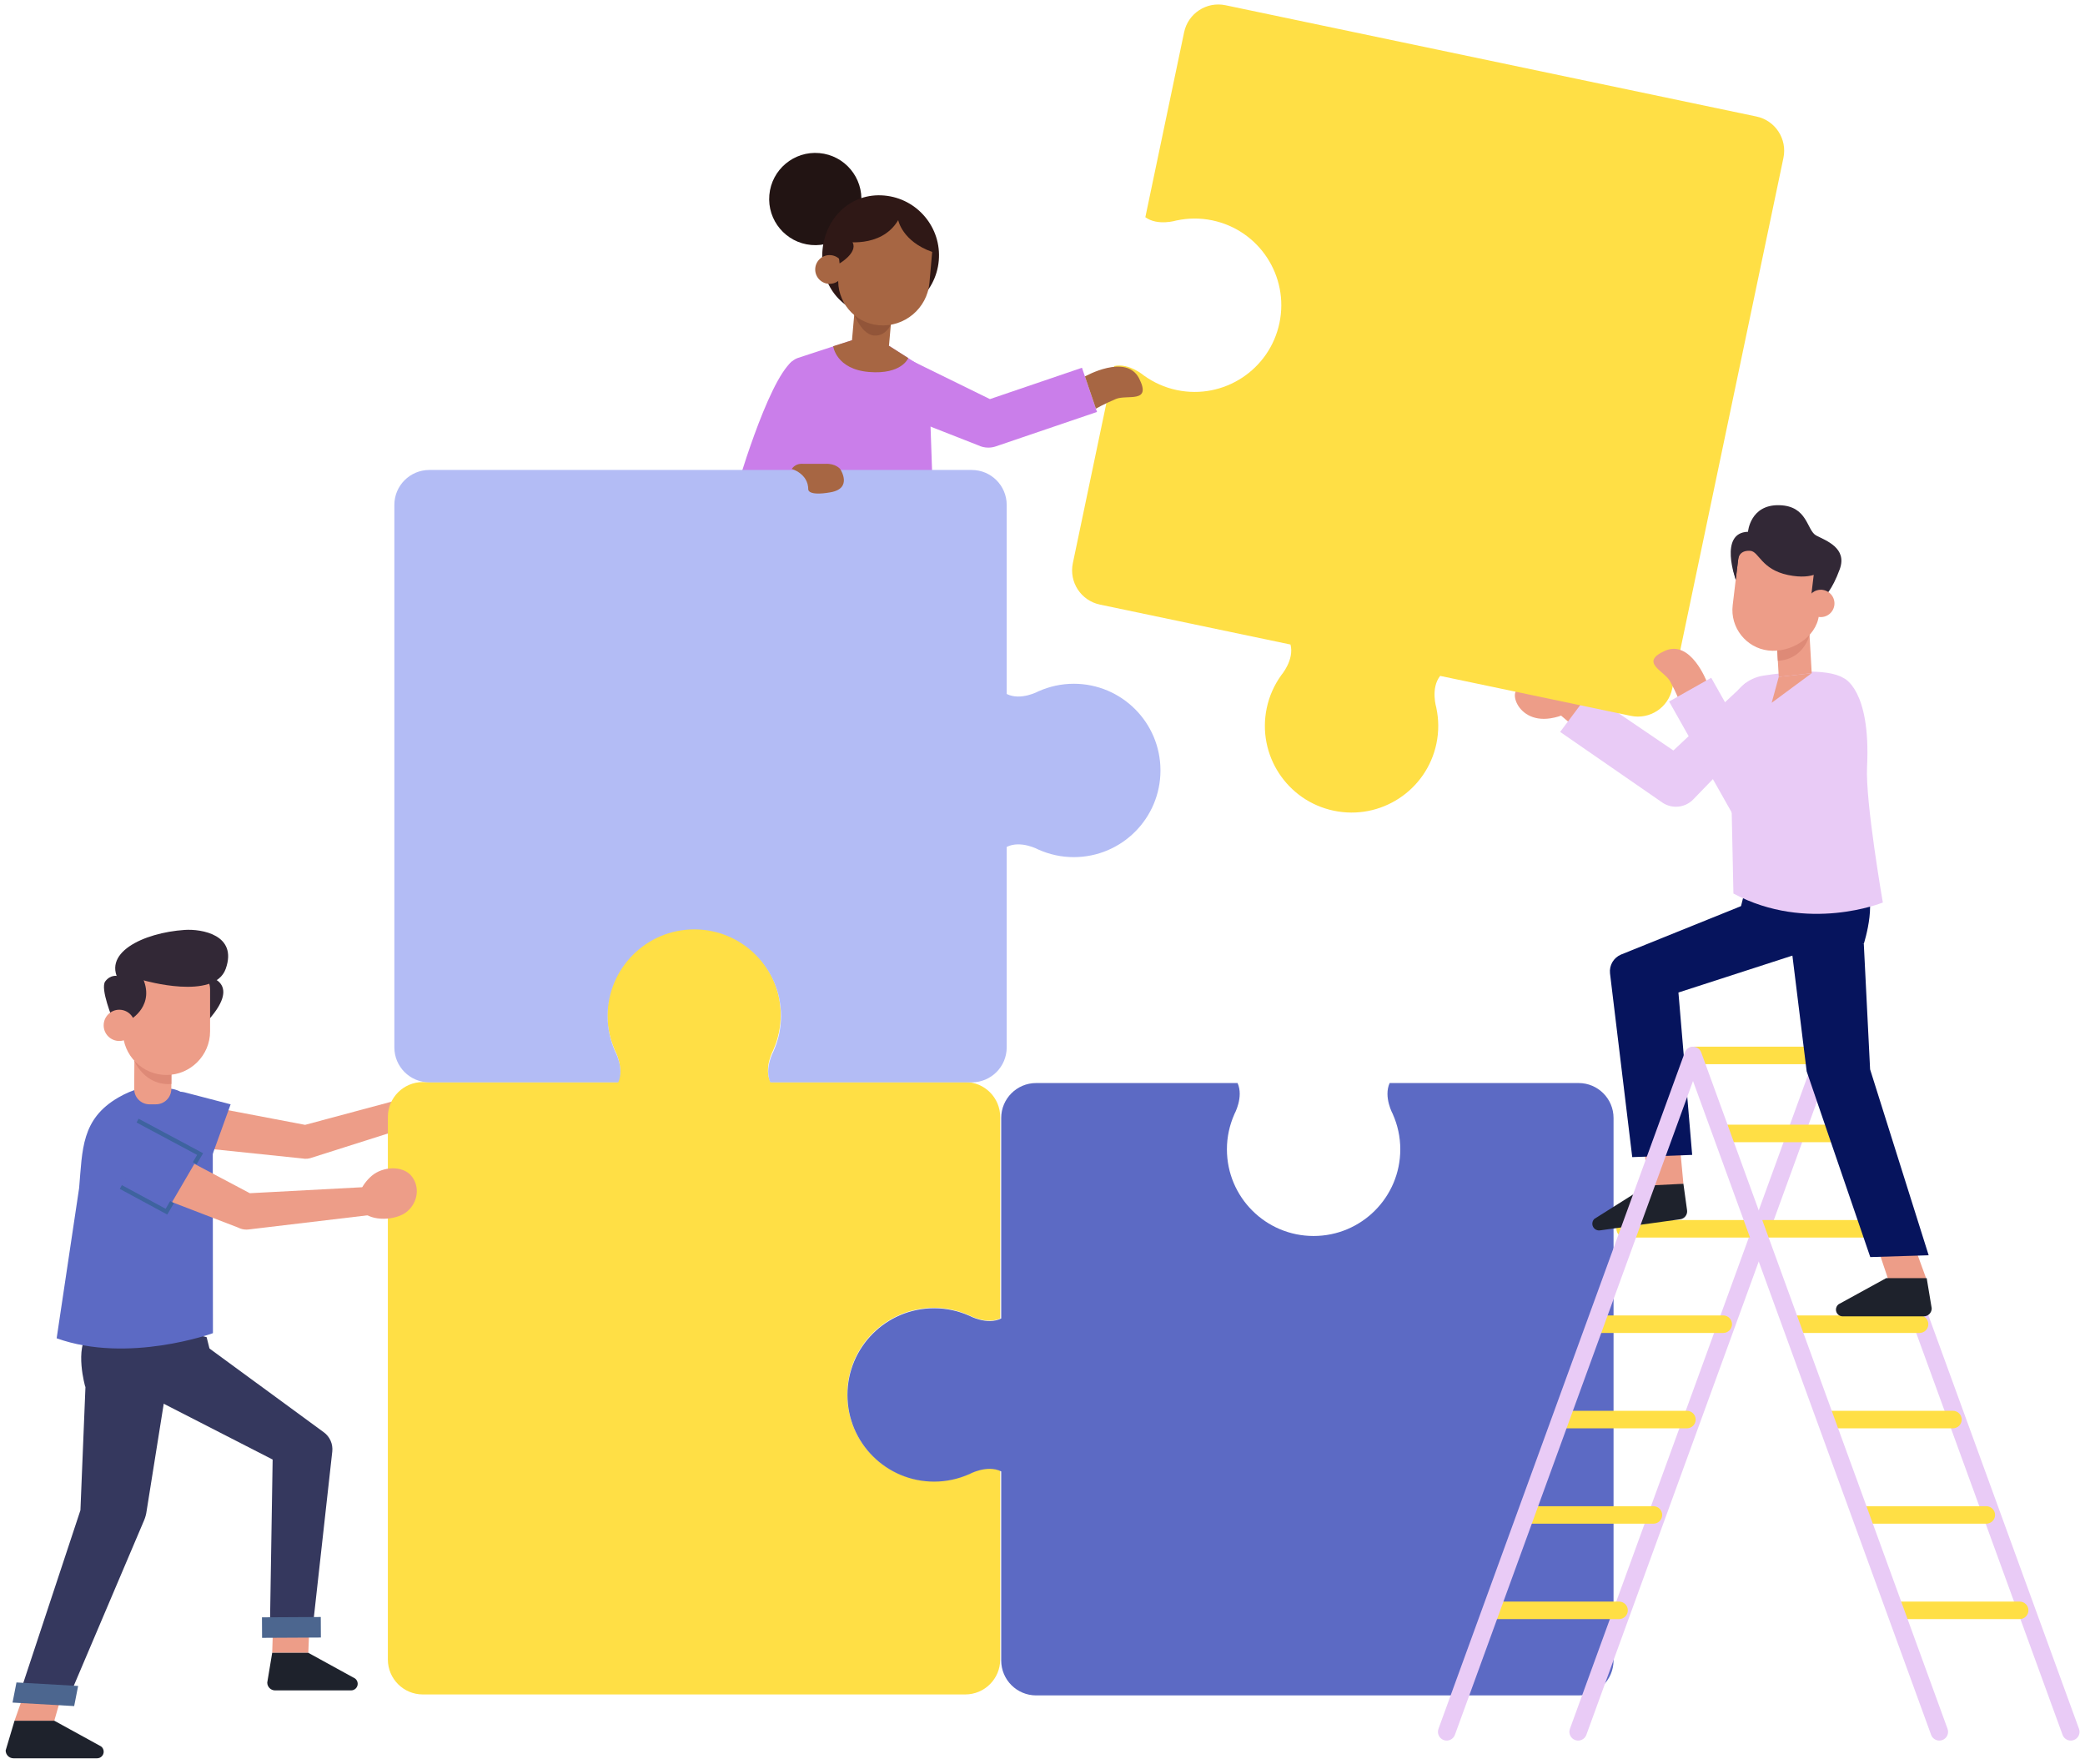 <svg width="344" height="291" viewBox="0 0 344 291" fill="none" xmlns="http://www.w3.org/2000/svg">
<path fill-rule="evenodd" clip-rule="evenodd" d="M130.684 59.615C126.536 63.028 121.292 81.428 121.292 81.428L129.11 82.152L133.198 66.527L130.684 59.615" fill="#CA7EEA"/>
<path fill-rule="evenodd" clip-rule="evenodd" d="M142.092 33.506C141.723 37.692 138.029 40.786 133.843 40.416C129.656 40.047 126.563 36.353 126.932 32.167C127.302 27.98 130.995 24.886 135.182 25.256C139.368 25.626 142.463 29.319 142.092 33.506" fill="#221413"/>
<path fill-rule="evenodd" clip-rule="evenodd" d="M154.887 43C154.405 48.451 149.596 52.48 144.145 51.998C138.693 51.517 135.217 46.756 135.698 41.305C136.18 35.853 140.437 31.776 145.888 32.257C151.339 32.739 155.369 37.548 154.887 43" fill="#2F1816"/>
<path fill-rule="evenodd" clip-rule="evenodd" d="M143.331 59.842V59.842C145.025 59.992 146.52 58.74 146.669 57.045L147.091 52.264L140.956 51.722L140.534 56.504C140.384 58.198 141.636 59.692 143.331 59.842" fill="#A76643"/>
<path fill-rule="evenodd" clip-rule="evenodd" d="M147.365 52.657C147.365 52.657 146.562 55.561 144.2 55.353C141.838 55.144 140.522 50.814 140.522 50.814L147.365 52.657" fill="#925539"/>
<path fill-rule="evenodd" clip-rule="evenodd" d="M134.509 44.249C134.394 45.553 135.358 46.703 136.661 46.818C137.965 46.933 139.115 45.97 139.231 44.666C139.346 43.362 138.382 42.212 137.078 42.096C135.775 41.981 134.624 42.945 134.509 44.249" fill="#A76643"/>
<path fill-rule="evenodd" clip-rule="evenodd" d="M144.988 53.657V53.657C149.213 54.03 152.974 50.879 153.348 46.655L153.798 41.564C154.027 38.971 152.092 36.661 149.498 36.432L144.336 35.976C141.523 35.728 139.019 37.826 138.77 40.638L138.323 45.701C137.968 49.721 140.967 53.302 144.988 53.657" fill="#A76643"/>
<path fill-rule="evenodd" clip-rule="evenodd" d="M138.248 40.967L138.521 43.46C138.521 43.46 141.523 41.717 140.682 39.992C138.884 36.305 138.248 40.967 138.248 40.967" fill="#2F1816"/>
<path fill-rule="evenodd" clip-rule="evenodd" d="M139.013 39.827C139.013 39.827 145.361 41.1 148.194 36.317C148.194 36.317 148.84 39.805 153.798 41.564L154.298 41.609C154.429 38.901 153.014 36.16 150.347 35.679L142.52 34.759L138.533 37.739L139.013 39.827" fill="#2F1816"/>
<path fill-rule="evenodd" clip-rule="evenodd" d="M156.964 65.967C155.868 63.688 154.115 61.792 151.983 60.432L146.669 57.045C143.541 60.483 140.567 56.132 140.567 56.132L131.666 59.046C130.954 59.296 130.36 59.801 129.999 60.464L124.424 91.048C124.135 92.151 124.737 93.301 125.814 93.674C135.783 97.121 147.543 97.03 152.27 96.819C153.455 96.766 154.383 95.785 154.367 94.599L153.389 66.329C155.377 66.315 157.114 66.278 156.964 65.967" fill="#CA7EEA"/>
<path fill-rule="evenodd" clip-rule="evenodd" d="M146.669 57.045L149.85 59.073C149.85 59.073 148.8 61.823 143.368 61.368C137.937 60.914 137.465 57.122 137.465 57.122L140.567 56.132L146.669 57.045" fill="#A76643"/>
<path fill-rule="evenodd" clip-rule="evenodd" d="M161.363 73.455L144.2 66.724L150.595 59.599L163.325 65.843L178.513 60.673L180.994 67.962L164.298 73.644C163.896 73.781 163.477 73.849 163.059 73.849C162.477 73.849 161.896 73.717 161.363 73.455Z" fill="#CA7EEA"/>
<path fill-rule="evenodd" clip-rule="evenodd" d="M50.284 191.172C50.164 191.164 50.045 191.151 49.927 191.128L31.86 189.249L29.563 181.624L50.339 185.578L70.387 180.198L71.568 184.6L51.16 191.081C50.874 191.159 50.578 191.189 50.284 191.172" fill="#ED9D88"/>
<path fill-rule="evenodd" clip-rule="evenodd" d="M38.052 182.192L34.799 191.199L28.581 188.425C26.422 187.462 25.489 184.903 26.522 182.776C27.392 180.987 28.571 179.727 30.497 180.223L38.052 182.192" fill="#5C6AC4"/>
<path fill-rule="evenodd" clip-rule="evenodd" d="M154.089 215.759C156.147 215.759 158.098 216.202 159.866 216.984V216.978C159.866 216.978 162.701 218.56 165.022 217.517V184.285C165.022 181.101 162.44 178.52 159.256 178.52H127.123C125.953 176.175 127.591 173.229 127.591 173.229H127.585C128.367 171.461 128.809 169.51 128.809 167.452C128.809 159.554 122.406 153.151 114.507 153.151C106.609 153.151 100.205 159.554 100.205 167.452C100.205 169.51 100.648 171.461 101.43 173.229H101.423C101.423 173.229 103.061 176.175 101.891 178.52H69.759C66.574 178.52 63.993 181.101 63.993 184.285V273.783C63.993 276.967 66.574 279.549 69.759 279.549H159.256C162.44 279.549 165.022 276.967 165.022 273.783V242.606C162.701 241.563 159.866 243.145 159.866 243.145V243.139C158.098 243.921 156.147 244.364 154.089 244.364C146.191 244.364 139.787 237.96 139.787 230.062C139.787 222.162 146.191 215.759 154.089 215.759" fill="#FFDF45"/>
<path fill-rule="evenodd" clip-rule="evenodd" d="M260.45 178.679H229.273C228.23 181 229.812 183.835 229.812 183.835H229.806C230.589 185.603 231.031 187.554 231.031 189.612C231.031 197.51 224.628 203.913 216.729 203.913C208.83 203.913 202.426 197.51 202.426 189.612C202.426 187.554 202.87 185.603 203.651 183.835H203.645C203.645 183.835 205.227 181 204.184 178.679H170.953C167.769 178.679 165.187 181.261 165.187 184.446V217.521C162.842 218.691 159.897 217.053 159.897 217.053V217.059C158.129 216.277 156.177 215.834 154.12 215.834C146.221 215.834 139.818 222.238 139.818 230.136C139.818 238.035 146.221 244.439 154.12 244.439C156.177 244.439 158.129 243.995 159.897 243.214V243.22C159.897 243.22 162.842 241.582 165.187 242.752V273.943C165.187 277.127 167.769 279.708 170.953 279.708H260.45C263.634 279.708 266.216 277.127 266.216 273.943V184.446C266.216 181.261 263.634 178.679 260.45 178.679" fill="#5C6AC4"/>
<path fill-rule="evenodd" clip-rule="evenodd" d="M70.83 178.565H102.007C103.049 176.244 101.468 173.409 101.468 173.409H101.474C100.692 171.642 100.249 169.691 100.249 167.633C100.249 159.734 106.652 153.33 114.551 153.33C122.45 153.33 128.854 159.734 128.854 167.633C128.854 169.691 128.411 171.642 127.629 173.409H127.635C127.635 173.409 126.053 176.244 127.096 178.565H160.327C163.512 178.565 166.093 175.984 166.093 172.799V139.724C168.438 138.554 171.384 140.192 171.384 140.192V140.185C173.152 140.968 175.103 141.41 177.16 141.41C185.059 141.41 191.463 135.007 191.463 127.108C191.463 119.209 185.059 112.806 177.16 112.806C175.103 112.806 173.152 113.249 171.384 114.031V114.025C171.384 114.025 168.438 115.662 166.093 114.493V83.302C166.093 80.117 163.512 77.536 160.327 77.536H70.83C67.646 77.536 65.064 80.117 65.064 83.302V172.799C65.064 175.984 67.646 178.565 70.83 178.565" fill="#B3BCF5"/>
<path fill-rule="evenodd" clip-rule="evenodd" d="M130.63 77.37C130.63 77.37 133.354 78.121 133.354 80.752C133.354 80.752 133.26 81.879 137.017 81.221C140.775 80.564 138.614 77.37 138.614 77.37C138.614 77.37 137.863 76.43 136.172 76.525L132.225 76.519C131.584 76.518 130.985 76.838 130.63 77.37" fill="#A76643"/>
<path fill-rule="evenodd" clip-rule="evenodd" d="M44.908 272.682L45.156 264.971H51.184L50.866 272.681L44.908 272.682" fill="#ED9D88"/>
<path fill-rule="evenodd" clip-rule="evenodd" d="M8.958 283.884L11.608 274.652L6.029 273.55L2.397 283.885L8.958 283.884" fill="#ED9D88"/>
<path fill-rule="evenodd" clip-rule="evenodd" d="M34.092 220.605L35.904 227.824L14.061 228.769C14.061 228.769 12.24 222.477 14.627 219.837C17.893 216.225 34.092 220.605 34.092 220.605" fill="#35385E"/>
<path fill-rule="evenodd" clip-rule="evenodd" d="M19.936 227.963L44.983 240.795L44.524 269.18L51.543 268.981L54.821 239.476C54.959 238.242 54.426 237.03 53.424 236.295L34.562 222.477L19.936 227.963" fill="#35385E"/>
<path fill-rule="evenodd" clip-rule="evenodd" d="M14.152 227.521L13.269 249.159L2.799 280.804L11.009 280.856L23.767 250.838C23.984 250.326 24.129 249.785 24.197 249.234L28.291 223.589L14.152 227.521" fill="#35385E"/>
<path fill-rule="evenodd" clip-rule="evenodd" d="M52.926 266.772L43.221 266.825L43.239 270.209L52.944 270.157L52.926 266.772" fill="#4C668F"/>
<path fill-rule="evenodd" clip-rule="evenodd" d="M12.89 278.147L2.718 277.569L2.067 280.89L12.238 281.469L12.89 278.147" fill="#4C668F"/>
<path fill-rule="evenodd" clip-rule="evenodd" d="M44.908 272.682L44.094 277.585C44.094 278.302 44.675 278.883 45.392 278.883L57.923 278.882C58.527 278.882 59.017 278.392 59.017 277.788C59.017 277.448 58.858 277.126 58.588 276.92L50.866 272.681L44.908 272.682" fill="#1E222C"/>
<path fill-rule="evenodd" clip-rule="evenodd" d="M2.397 283.885L0.934 288.788C0.934 289.505 1.515 290.086 2.232 290.085H16.015C16.619 290.085 17.108 289.595 17.108 288.992C17.108 288.651 16.95 288.329 16.679 288.123L8.958 283.884L2.397 283.885" fill="#1E222C"/>
<path fill-rule="evenodd" clip-rule="evenodd" d="M19.538 181.059C13.397 184.613 13.606 189.665 13.057 195.982L9.346 220.79C21.152 225.029 35.131 219.946 35.131 219.946L35.106 189.143C35.151 186.236 31.874 179.504 27.709 179.601C27.709 179.601 24.517 178.178 19.538 181.059" fill="#5C6AC4"/>
<path fill-rule="evenodd" clip-rule="evenodd" d="M24.681 182.192L25.746 182.187C27.131 182.18 28.254 181.061 28.264 179.675L28.339 168.903L22.214 168.931L22.14 179.645C22.131 181.053 23.273 182.199 24.681 182.192" fill="#ED9D88"/>
<path fill-rule="evenodd" clip-rule="evenodd" d="M59.785 199.84C61.241 201.549 65.379 201.403 67.193 199.856C69.007 198.309 69.298 195.67 67.841 193.962C66.385 192.254 63.15 192.436 61.336 193.982C59.522 195.529 58.329 198.132 59.785 199.84" fill="#ED9D88"/>
<path fill-rule="evenodd" clip-rule="evenodd" d="M40.652 202.859C40.172 202.859 39.696 202.742 39.269 202.516L24.128 196.692L22.551 186.975L41.219 196.855L60.453 195.832L61.004 200.458L41.002 202.838C40.885 202.852 40.768 202.859 40.652 202.859" fill="#ED9D88"/>
<path fill-rule="evenodd" clip-rule="evenodd" d="M33.014 190.399L27.465 199.901L19.791 193.793C17.739 192.312 17.322 189.427 18.871 187.425C20.173 185.742 22.482 185.207 24.391 186.149L33.014 190.399" fill="#5C6AC4"/>
<path d="M27.465 199.901L27.296 200.213L27.598 200.376L27.771 200.08L27.465 199.901ZM33.014 190.399L33.32 190.578L33.506 190.26L33.181 190.086L33.014 190.399ZM28.077 198.149L27.159 199.722L27.771 200.08L28.689 198.507L28.077 198.149ZM27.634 199.589L20.105 195.52L19.767 196.144L27.296 200.213L27.634 199.589ZM32.434 192.096L33.32 190.578L32.708 190.22L31.822 191.738L32.434 192.096ZM33.181 190.086L22.868 184.566L22.534 185.192L32.847 190.712L33.181 190.086Z" fill="#3E639F"/>
<path fill-rule="evenodd" clip-rule="evenodd" d="M22.14 174.973C22.14 174.973 23.82 179.169 28.27 178.837V175.547L22.14 174.973" fill="#DE8A77"/>
<path fill-rule="evenodd" clip-rule="evenodd" d="M33.865 160.992C33.865 160.992 40.189 161.737 34.413 168.252L32.754 163.808L33.865 160.992" fill="#322836"/>
<path fill-rule="evenodd" clip-rule="evenodd" d="M27.465 177.351V177.351C31.423 177.351 34.661 174.113 34.661 170.156V163.209C34.661 161.487 33.251 160.076 31.528 160.076H23.401C21.679 160.076 20.269 161.487 20.269 163.209V170.156C20.269 174.113 23.507 177.351 27.465 177.351" fill="#ED9D88"/>
<path fill-rule="evenodd" clip-rule="evenodd" d="M21.448 168.252V168.252C21.448 168.252 25.812 165.883 23.401 161.023H19.358C19.358 161.023 18.244 160.737 17.363 161.912C16.482 163.089 18.638 168.252 18.638 168.252H21.448" fill="#322836"/>
<path fill-rule="evenodd" clip-rule="evenodd" d="M23.716 161.741C23.716 161.741 35.353 165.108 37.237 159.846C39.25 154.228 33.262 153.232 30.477 153.417C23.614 153.876 16.396 157.306 19.94 162.284L23.716 161.741" fill="#322836"/>
<path fill-rule="evenodd" clip-rule="evenodd" d="M17.102 169.162C17.102 170.585 18.255 171.74 19.679 171.74C21.102 171.74 22.255 170.585 22.255 169.162C22.255 167.74 21.102 166.585 19.679 166.585C18.255 166.585 17.102 167.74 17.102 169.162" fill="#ED9D88"/>
<path fill-rule="evenodd" clip-rule="evenodd" d="M341.654 287.159C341.064 287.159 340.51 286.796 340.297 286.21L301.013 178.343L261.73 286.21C261.458 286.959 260.63 287.345 259.88 287.073C259.13 286.799 258.745 285.971 259.018 285.222L299.658 173.63C299.866 173.06 300.407 172.681 301.013 172.681C301.621 172.681 302.162 173.06 302.37 173.63L343.009 285.222C343.283 285.971 342.897 286.799 342.148 287.073C341.984 287.131 341.818 287.159 341.654 287.159" fill="#E9CBF6"/>
<path fill-rule="evenodd" clip-rule="evenodd" d="M305.7 188.434H284.315C283.518 188.434 282.872 187.787 282.872 186.991C282.872 186.194 283.518 185.547 284.315 185.547H305.7C306.497 185.547 307.143 186.194 307.143 186.991C307.143 187.787 306.497 188.434 305.7 188.434" fill="#FFDF45"/>
<path fill-rule="evenodd" clip-rule="evenodd" d="M311.205 204.17H290.824C290.027 204.17 289.38 203.524 289.38 202.727C289.38 201.93 290.027 201.284 290.824 201.284H311.205C312.002 201.284 312.648 201.93 312.648 202.727C312.648 203.524 312.002 204.17 311.205 204.17" fill="#FFDF45"/>
<path fill-rule="evenodd" clip-rule="evenodd" d="M288.513 204.17H268.132C267.336 204.17 266.689 203.524 266.689 202.727C266.689 201.93 267.336 201.284 268.132 201.284H288.513C289.311 201.284 289.958 201.93 289.958 202.727C289.958 203.524 289.311 204.17 288.513 204.17" fill="#FFDF45"/>
<path fill-rule="evenodd" clip-rule="evenodd" d="M316.709 219.908H296.328C295.531 219.908 294.884 219.261 294.884 218.464C294.884 217.666 295.531 217.02 296.328 217.02H316.709C317.505 217.02 318.153 217.666 318.153 218.464C318.153 219.261 317.505 219.908 316.709 219.908" fill="#FFDF45"/>
<path fill-rule="evenodd" clip-rule="evenodd" d="M284.315 219.908H263.934C263.137 219.908 262.491 219.261 262.491 218.464C262.491 217.666 263.137 217.02 263.934 217.02H284.315C285.112 217.02 285.758 217.666 285.758 218.464C285.758 219.261 285.112 219.908 284.315 219.908" fill="#FFDF45"/>
<path fill-rule="evenodd" clip-rule="evenodd" d="M322.214 235.643H301.833C301.036 235.643 300.388 234.996 300.388 234.2C300.388 233.403 301.036 232.756 301.833 232.756H322.214C323.01 232.756 323.657 233.403 323.657 234.2C323.657 234.996 323.01 235.643 322.214 235.643" fill="#FFDF45"/>
<path fill-rule="evenodd" clip-rule="evenodd" d="M278.323 235.643H257.943C257.146 235.643 256.5 234.996 256.5 234.2C256.5 233.403 257.146 232.756 257.943 232.756H278.323C279.12 232.756 279.766 233.403 279.766 234.2C279.766 234.996 279.12 235.643 278.323 235.643" fill="#FFDF45"/>
<path fill-rule="evenodd" clip-rule="evenodd" d="M327.717 251.379H307.337C306.54 251.379 305.893 250.733 305.893 249.936C305.893 249.139 306.54 248.492 307.337 248.492H327.717C328.514 248.492 329.161 249.139 329.161 249.936C329.161 250.733 328.514 251.379 327.717 251.379" fill="#FFDF45"/>
<path fill-rule="evenodd" clip-rule="evenodd" d="M272.796 251.379H252.414C251.617 251.379 250.97 250.733 250.97 249.936C250.97 249.139 251.617 248.492 252.414 248.492H272.796C273.592 248.492 274.239 249.139 274.239 249.936C274.239 250.733 273.592 251.379 272.796 251.379" fill="#FFDF45"/>
<path fill-rule="evenodd" clip-rule="evenodd" d="M333.221 267.116H312.841C312.045 267.116 311.398 266.469 311.398 265.672C311.398 264.875 312.045 264.229 312.841 264.229H333.221C334.018 264.229 334.666 264.875 334.666 265.672C334.666 266.469 334.018 267.116 333.221 267.116" fill="#FFDF45"/>
<path fill-rule="evenodd" clip-rule="evenodd" d="M267.129 267.116H246.748C245.951 267.116 245.303 266.469 245.303 265.672C245.303 264.875 245.951 264.229 246.748 264.229H267.129C267.925 264.229 268.572 264.875 268.572 265.672C268.572 266.469 267.925 267.116 267.129 267.116" fill="#FFDF45"/>
<path fill-rule="evenodd" clip-rule="evenodd" d="M300.909 175.568H279.524C278.727 175.568 278.081 174.921 278.081 174.124C278.081 173.327 278.727 172.681 279.524 172.681H300.909C301.706 172.681 302.352 173.327 302.352 174.124C302.352 174.921 301.706 175.568 300.909 175.568" fill="#FFDF45"/>
<path fill-rule="evenodd" clip-rule="evenodd" d="M277.742 195.299L276.755 184.697L270.946 183.564L271.804 196.223L277.742 195.299" fill="#ED9D88"/>
<path fill-rule="evenodd" clip-rule="evenodd" d="M317.775 210.858L314.13 200.853L308.225 201.23L312.266 213.258L317.775 210.858" fill="#ED9D88"/>
<path fill-rule="evenodd" clip-rule="evenodd" d="M287.712 147.641L285.922 154.775L307.505 155.708C307.505 155.708 310.181 147.415 306.945 145.503C302.78 143.042 287.712 147.641 287.712 147.641" fill="#06145D"/>
<path fill-rule="evenodd" clip-rule="evenodd" d="M304.56 154.796L276.921 163.744L279.188 190.534L269.299 190.901L265.632 160.579C265.486 159.262 266.222 158.004 267.443 157.486L287.248 149.492L304.56 154.796" fill="#06145D"/>
<path fill-rule="evenodd" clip-rule="evenodd" d="M307.505 155.708L308.545 176.423L318.207 207.095L308.573 207.391L298.08 176.752L295.007 151.837L307.505 155.708" fill="#06145D"/>
<path fill-rule="evenodd" clip-rule="evenodd" d="M259.753 116.803C260.845 115.95 259.795 113.422 258.451 113.764C256.268 114.32 253.278 114.801 251.523 113.898C248.519 112.352 249.68 119.457 255.811 118.508C257.788 118.202 258.904 117.464 259.753 116.803" fill="#ED9D88"/>
<path fill-rule="evenodd" clip-rule="evenodd" d="M259.61 114.194L263.438 118.13L261.825 121.68L255.736 116.514L259.61 114.194" fill="#ED9D88"/>
<path fill-rule="evenodd" clip-rule="evenodd" d="M276.506 133.096C275.671 133.096 274.832 132.835 274.118 132.301L257.405 120.75L262.184 114.367L276.086 123.812L287.969 112.715L291.743 119.099L279.373 131.881C278.595 132.685 277.554 133.096 276.506 133.096" fill="#E9CBF6"/>
<path fill-rule="evenodd" clip-rule="evenodd" d="M285.64 116.24C286.209 113.719 288.37 111.866 290.923 111.467C294.534 110.903 301.379 110.137 304.185 111.875C304.185 111.875 308.683 113.677 308.041 126.519C307.753 132.281 310.646 148.897 310.646 148.897C310.646 148.897 298.215 153.969 285.994 147.415L285.425 120.38C285.425 120.38 285.158 118.379 285.64 116.24" fill="#E9CBF6"/>
<path fill-rule="evenodd" clip-rule="evenodd" d="M298.911 111.064L293.474 111.67L293.018 103.668L298.455 103.061L298.911 111.064" fill="#ED9D88"/>
<path fill-rule="evenodd" clip-rule="evenodd" d="M298.551 104.744C298.551 104.744 297.66 108.777 293.323 109.018L293.018 103.668L298.551 104.744" fill="#DE8A77"/>
<path fill-rule="evenodd" clip-rule="evenodd" d="M286.376 95.634C286.376 95.634 283.528 87.874 288.398 87.732C288.398 87.732 288.753 83.247 293.521 83.346C298.291 83.444 298.058 87.509 299.66 88.352C301.261 89.195 304.816 90.401 303.537 93.911C302.257 97.422 301.009 98.432 301.009 98.432L286.376 95.634" fill="#322836"/>
<path fill-rule="evenodd" clip-rule="evenodd" d="M291.746 107.317V107.317C288.077 106.879 285.433 103.519 285.872 99.85L286.751 92.491C287.189 88.822 290.548 86.179 294.217 86.617C297.886 87.055 301.417 90.482 300.979 94.15L300.1 101.51C299.662 105.179 295.414 107.755 291.746 107.317" fill="#ED9D88"/>
<path fill-rule="evenodd" clip-rule="evenodd" d="M286.376 95.634V95.634L286.767 92.355C286.767 92.355 286.797 90.748 288.76 90.873C290.219 90.967 290.546 93.931 294.998 94.862C299.45 95.792 300.836 93.893 300.836 93.893C300.836 93.893 299.918 87.631 297.064 86.956C294.212 86.283 291.6 86.007 291.6 86.007L287.118 89.419L285.97 94.027L286.376 95.634" fill="#322836"/>
<path fill-rule="evenodd" clip-rule="evenodd" d="M298.738 93.47C298.738 93.47 299.445 93.753 299.266 94.637L298.851 98.118L300.677 97.315L301.904 92.083L299.321 89.076L298.738 93.47" fill="#322836"/>
<path fill-rule="evenodd" clip-rule="evenodd" d="M302.648 99.82C302.501 101.056 301.379 101.939 300.142 101.791C298.907 101.643 298.024 100.522 298.172 99.285C298.319 98.05 299.441 97.167 300.677 97.315C301.913 97.462 302.796 98.584 302.648 99.82" fill="#ED9D88"/>
<path fill-rule="evenodd" clip-rule="evenodd" d="M298.911 111.064L292.305 115.948L293.474 111.67L298.911 111.064" fill="#ED9D88"/>
<path fill-rule="evenodd" clip-rule="evenodd" d="M194.162 64.354C192.148 63.932 190.329 63.099 188.759 61.971L188.758 61.977C188.758 61.977 186.307 59.847 183.822 60.392L177.006 92.916C176.353 96.033 178.349 99.089 181.466 99.743L212.916 106.334C213.58 108.868 211.373 111.416 211.373 111.416L211.379 111.417C210.251 112.987 209.418 114.805 208.996 116.819C207.375 124.55 212.329 132.131 220.059 133.751C227.791 135.371 235.371 130.418 236.991 122.687C237.414 120.673 237.38 118.673 236.977 116.782L236.984 116.784C236.984 116.784 235.985 113.564 237.611 111.51L269.06 118.1C272.177 118.754 275.233 116.757 275.886 113.64L294.245 26.046C294.898 22.93 292.901 19.873 289.784 19.22L202.19 0.862C199.073 0.209 196.017 2.206 195.364 5.323L188.968 35.836C191.026 37.333 194.126 36.366 194.126 36.366L194.125 36.372C196.015 35.97 198.015 35.936 200.029 36.358C207.759 37.979 212.714 45.559 211.093 53.29C209.473 61.021 201.892 65.975 194.162 64.354" fill="#FFDF45"/>
<path fill-rule="evenodd" clip-rule="evenodd" d="M281.617 112.499C281.617 112.499 278.966 105.449 274.687 107.373C270.409 109.297 274.607 110.664 275.555 112.419C276.554 114.266 276.976 115.418 276.976 115.418L281.617 112.499" fill="#ED9D88"/>
<path fill-rule="evenodd" clip-rule="evenodd" d="M289.192 136.087C289.016 136.087 288.839 136.076 288.663 136.053C287.423 135.886 286.333 135.148 285.719 134.058L275.383 115.736L282.33 111.819L290.071 125.541L300.763 114.732L306.433 120.34L292.027 134.904C291.272 135.666 290.25 136.087 289.192 136.087" fill="#E9CBF6"/>
<path fill-rule="evenodd" clip-rule="evenodd" d="M277.742 195.299L278.346 199.663C278.447 200.386 277.942 201.052 277.219 201.153L263.979 202.988C263.371 203.073 262.808 202.647 262.724 202.038C262.676 201.695 262.792 201.349 263.036 201.103L271.762 195.601L277.742 195.299" fill="#1E222C"/>
<path fill-rule="evenodd" clip-rule="evenodd" d="M317.881 210.863L318.71 215.853C318.71 216.582 318.119 217.173 317.389 217.173L304.022 217.172C303.408 217.172 302.909 216.674 302.909 216.06C302.909 215.713 303.071 215.386 303.346 215.176L311.205 210.863H317.881" fill="#1E222C"/>
<path fill-rule="evenodd" clip-rule="evenodd" d="M319.965 287.159C319.377 287.159 318.823 286.796 318.61 286.21L279.326 178.343L240.043 286.21C239.769 286.959 238.94 287.345 238.192 287.073C237.443 286.799 237.057 285.971 237.331 285.222L277.97 173.63C278.177 173.06 278.719 172.681 279.326 172.681C279.933 172.681 280.474 173.06 280.682 173.63L321.322 285.222C321.595 285.971 321.21 286.799 320.461 287.073C320.297 287.131 320.13 287.159 319.965 287.159" fill="#E9CBF6"/>
<path fill-rule="evenodd" clip-rule="evenodd" d="M179.002 62.108C179.002 62.108 185.81 58.254 187.941 62.434C190.071 66.614 185.942 65.05 184.104 65.824C182.168 66.638 180.809 67.419 180.809 67.419L179.002 62.108" fill="#A76643"/>
</svg>
